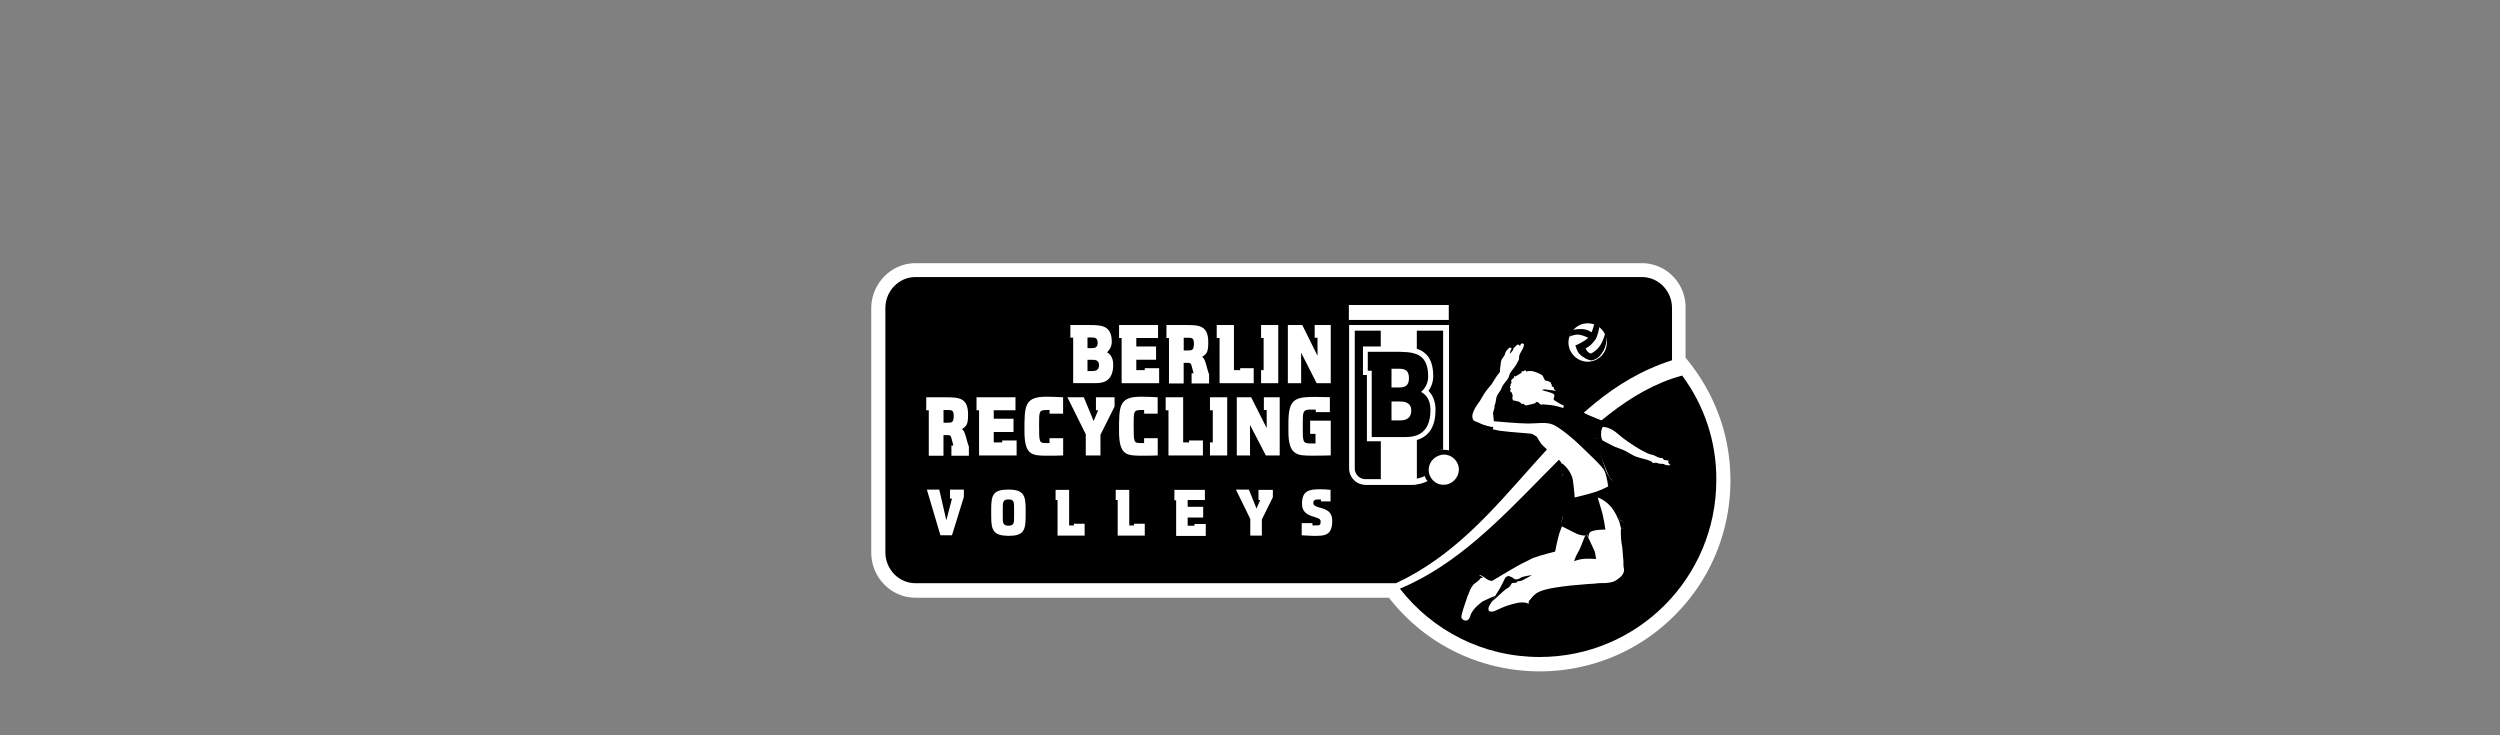 <svg id="Ebene_1" data-name="Ebene 1" xmlns="http://www.w3.org/2000/svg" viewBox="0 0 481.89 141.73"><rect x="0" y="0" width="481.89" height="141.73" fill="#808080" stroke="none"/><defs><style>.cls-1,.cls-2,.cls-3{stroke-width:0}.cls-2{fill:#fff}.cls-3{fill-rule:evenodd}</style></defs><g id="Schild"><path class="cls-2" d="M316.47 50.73H176.48c-4.68 0-8.54 3.92-8.54 8.71v47.06c0 4.79 3.81 8.71 8.54 8.71h91.24c3.21 4.13 7.34 7.62 11.97 10.01 2.56 1.36 5.33 2.39 8.16 3.1 2.88.71 5.93 1.09 8.92 1.09 4.95 0 9.79-.98 14.31-2.88 4.41-1.85 8.32-4.52 11.7-7.89 3.37-3.37 6.04-7.29 7.89-11.7 1.9-4.52 2.88-9.36 2.88-14.31 0-4.57-.82-9.09-2.5-13.33a37.017 37.017 0 0 0-6.15-10.34v-9.52c.11-4.84-3.75-8.71-8.43-8.71z"/><path class="cls-1" d="M324.25 72.39c-20.57 5.55-32.48 31.94-54.41 41.08 6.26 8.05 16 13.17 26.93 13.17 18.82 0 34.06-15.23 34.06-34.11.05-7.51-2.39-14.47-6.58-20.13z"/><path class="cls-1" d="M322.29 69.45V59.38c0-3.32-2.61-5.98-5.82-5.98H176.48c-3.21 0-5.82 2.67-5.82 5.98v47.06c0 3.32 2.61 5.98 5.82 5.98h92.6c22.31-10.39 29.82-35.47 53.21-42.98z"/></g><g id="Spieler"><path class="cls-2" d="M309.73 66.02c0 2.07-1.69 3.7-3.7 3.7s-3.7-1.69-3.7-3.7 1.69-3.7 3.7-3.7 3.7 1.63 3.7 3.7z"/><path class="cls-1" d="M309.45 64.01s-.38 2.23-1.74 3.43c-.87.71-1.09.71-1.09.71s-.6-.11-.98-.98c.92-.54 1.2-.82 1.9-1.74.33-.49.82-2.18.71-2.72-.16-.76-.98-.16-.98-.16s-.16.76-.49 1.52c0 0-.71-.65-2.01-.65s-1.85.27-1.85.27l-.38 1.2s.92-.49 1.85-.38c.92.16 1.74.6 1.74.6-.82.82-2.45 1.47-2.45 1.47s.22 1.03.71 1.58 1.63 1.31 2.45 1.31c.82-.22 1.41-.49 2.23-1.85 1.03-1.9.38-3.59.38-3.59zm-3.26.92z"/><path class="cls-2" d="m321.53 89.04.16-.16c-.22-.22-.6-.11-.92-.22-.16-.05-.22-.33-.33-.38H320c-.38-.11-.82-.33-1.14-.49-.38-.16-.71-.16-1.09-.33-1.69-.71-3.48-1.96-4.9-2.99-1.09-.82-2.12-2.12-3.97-2.18-.11-.38.05-.87-.22-1.14-.33-.27-.87-.27-1.25-.44-.87-.33-1.8-.54-2.72-.92-.71-.27-1.31-.87-1.96-1.25-.38-.22-.76-.16-1.25-.33-.71-.27-1.31-.71-1.96-1.09-.05-.16-.11-.22-.05-.33.05-.33.22-.38.33-.54s.11-.38.22-.54c-.05-.44-.33-.44-.49-.71 0-.11-.05-.22-.05-.33-.11-.05-.27-.16-.38-.22-.05-.16 0-.38-.05-.49-.11-.27-.49-.44-.82-.54-.11 0-.22-.05-.33-.05-.27-.16-.38-.65-.54-.92-.27-.38-2.12-1.09-2.5-.92-.22.11-.27-.22-.54.11-.22-.05-.27-.11-.27-.33-.22.11-.49.38-.76.22l-.05.05c.05.16 0 .05.11.16-.05.16-1.03.65-1.25.82-.16-.05-.11 0-.16-.16-.16.11-.05.27-.16.44-.16.11-.38.27-.54.38.05.22 0 .33.11.49-.05.16-.11.27-.22.33 0 .22.05.05.05.22 0 .11-.16.22-.16.38 0 .05.11.22.16.27.05.16-.11.22-.11.27 0 .16.11.16.05.33l.11.11h.16c0 .27.16.38.16.6.05.27-.16.49 0 .76v.11l.05-.05c.11.05.11.16.16.27v.05q.05-.05.05-.16c.16.05 1.31.16 1.41.65.16 0 .27 0 .38-.05.16.22.38.27.54.44h.05c-.16.33-.87.16-1.25.27-.22.05-.44.22-.65.27-.54.16-1.09-.05-1.47-.16-.22 0-.49.05-.71.05-.65-.11-1.25-.22-2.07-.22 0-.44.16-.54.22-.87s.11-.65.16-.98c.16-.49.54-.98.82-1.41.16-.27.22-.6.44-.92.27-.44.71-.87.98-1.31.22-.33.22-.76.44-1.09.33-.54.82-1.03 1.14-1.58.11-.22.38-.71.49-.92.11-.33 0-.54.11-.87.16-.49.54-.98.76-1.47.05-.16.05-.38.16-.54-.05-.22-.16-.16-.27-.33-.27.05-.49.27-.49.49q-.11 0-.16-.05t-.05-.16h-.38l-.71.71c-.05.11 0 .27-.11.38-.05.05-.38.49-.49.54v.05h-.11c.05-.27.16-.6.33-.82 0-.11 0-.22-.05-.27h-.38c-.27.27-.54.54-.71.87-.11.27-.11.49-.27.71-.16.27-.44.54-.54.87-.16.44-.11.98-.22 1.36 0 .27-.05.54-.05.82-.11.27-.44.54-.6.82-.44.6-.76 1.31-1.25 1.9-.22.22-.38.44-.82.98-.54.82-.44.6-.76 1.2-.11.16-.38.65-.49.82-.49.65-.98 1.36-1.25 2.12-.11.22-.22.87-.11 1.03.05.65.65.71 1.14.92.44.22.98.49 1.41.65.38.16.82.16 1.2.38.11.05.11.11.16.27.44.11.87.16 1.31.27 2.29.33 6.09.49 6.37.65.27.22.65.33.87.6.16.27.16.38.65 1.09.49.71 2.56 2.45 3.1 2.94.33.27.65.38.87.87.11.33.87 1.09.16 2.56-.05.16-.05.44-.16.6-.05.49-.38.92-.44 1.36.05.33-.05.65.05 1.09.11.38.27.76.38 1.2 0 0 .82 1.41.38 3.48.11-.44-.33 1.03-.38 1.52.05.16.11.27.16.44 0 0-.38 1.09-.49 1.36-.33 1.03-.82 3.54-.82 3.54s-.87.22-1.47.38c-.87.22-1.9.54-2.83.87-.71.33-1.41.76-2.07 1.03-.49.22-5.11 2.94-5.77 3.37-.87-.05-1.31-.6-1.85-.92-.16-.11-.33-.11-.49-.22-.33 0-.87.22-.87.22-.38.6-.65 1.2-.92 1.96-.27.98-1.09 3.32-1.09 3.32s-.76 2.18-.71 2.67 1.31 1.25 1.74-.33c.38-1.41 2.39-2.77 2.39-2.77l1.8-.82.6-.22s-.82 1.36-1.09 1.8-.54 1.47.71 1.2c.76-.22 2.01-1.09 4.57-1.63 1.52-.33 2.29.16 2.29.16-.05-.11-.05-.33 0-.49.16-.38.6-.38.92-.54l1.74-.87c.33-.16.65-.11 1.03-.22.44-.11.82-.38 1.25-.54.11-.05.38-.05.49-.05.54-.05 1.14-.11 1.69-.16 1.8-.44 3.75-.49 5.55-.92 1.2-.27 3.1-.11 3.97-.65.71-.44 1.47-.92 1.69-1.85.05-.22 0-.6-.05-.71-.11-.6 0-1.31-.11-1.85-.05-.65-.11-1.31-.16-2.01-.22-1.03-.33-2.34-.27-3.54.05-.11.16-.11.22-.16.38 0 .54-.05.92-.11 0-.11-.22-.16-.22-.22-.05-.44-.49-.92-.82-1.14-.11-.11-.33-.11-.38-.22 0-.16-.05-.27-.05-.44-.05-.16-.16-.44-.22-.6-.11-.44 0-.76-.16-1.2-.05-.16-.16-.27-.22-.38-.11-.22-.11-.44-.16-.71-.22-.54-.65-1.36-.54-2.01.05-.44-.98-1.2-.65-1.63q.05-.11.11-.16c.16 0 .33-.05.49-.05v-.38c-.76-.71-1.03-1.8-1.47-2.83-.71-1.63-1.25-3.43-1.85-5.11.16-.05.27-.11.33-.22.49 0 .76.27 1.14.49.76.38 1.58.82 2.34 1.2.65.27 1.31.44 1.96.76s1.36.82 2.01 1.09c.92.38 2.01.49 2.99.92.16.05.22.27.38.33.05.05.54-.05.76 0 .11.05.38.16.54.16.27 0 .49.05.76.05.16.05.38.22.54.22.44.11.82 0 .82 0-.22-.22-.33-.27-.49-.54zm-13.87 18.72s-.76-.11-2.18-.05c-1.41.11-2.07.49-2.07.49s.27-.92.71-1.63 1.09-2.45 1.25-2.88c.16-.38.38-.87.38-.87s1.31 2.67 1.52 3.21c.27.54.38 1.74.38 1.74z"/><path class="cls-1" d="M292.8 69.99s-4.3 7.24-4.57 8.05c-.27.87-.44 1.58-.44 1.58l.16 1.58s4.84.44 6.64.44 3.48-.38 4.9.27c1.41.71 3.81 2.67 5.22 4.08s4.19 3.86 4.62 4.9c.44 1.09.65 2.88.65 2.88l1.2-.65s-1.14-1.2-1.58-2.29-2.01-6.37-2.01-6.37.76.33 1.36.49c-.44-.44-.38-1.8-.22-2.18.16-.38.22-.54.22-.54l.54.05s.27-.82-.05-.92c-.6-.33-2.77-1.03-4.24-1.85-1.2-.76-1.74-1.03-2.61-1.25-.87-.22-1.2-.22-1.2-.22s.16.76-.27.54c-.49-.16-1.96-.54-2.61-.54-.65-.05-1.25-.11-1.25-.11s-.05.33-.6-.22c-.6-.6-.54.11-1.09.11-.65.16-2.72.76-3.1.38-.54-.54-1.74-1.74-1.8-2.07-.22-1.03.49-2.5 1.14-4.03-.44.44.98-2.12.98-2.12z"/><path class="cls-3" d="M301.24 89.42s1.69 1.31 1.96 3.26c.27 2.01.33 3.21.33 3.21s2.61-.6 4.08-1.09 2.72-1.25 2.72-1.25.65.65.65 1.2c0 0-.22-.22 0 .6s1.09 2.94 1.09 3.43c0 .38.11.98.16 1.41 0 .05 1.41.6 1.41 1.63 0 .11-.82 0-1.14.16-.16-.54-.33-1.31-.33-1.31s-.82-2.23-1.96-3.32c-1.09-1.09-2.23-1.47-2.23-1.47s.27 1.09.71 2.45.76 3.75.76 3.75-2.83-.05-3.1.71c-.22.54-.11.87-.11.87l-.33-.65-.44.22s-.82.05-1.85-.49-2.94-1.47-2.94-1.47.87-1.74.54-2.94c-.33-1.2-.33-1.85-.33-1.85l-.71-.16s.11-1.03.16-2.12c.05-1.14.33-1.69.82-2.67.44-.92-.27-2.18-.27-2.18l.33.05zM299.82 75.65s0-.05 0 0c.16-.11.22 0 .27.05-.05.11-.11.16-.16.16 0-.11-.05-.16-.11-.22z"/><path class="cls-3" d="M297.7 75.05c-.27 0-.44.16-.44.16s2.18.54 2.29.82c.16.38.05.6.05.65.16-.05.33-.27.38-.44.11-.22.16-.44.16-.82-.65-.22-2.07-.27-2.45-.38zM284.04 81.31c.11 0 3.1 1.09 3.81.98 0 0-.05.27-.11.33 0 0-.27.71-.44.54-1.14-.44-1.74-1.09-3.05-1.69-.05 0-.11-.11-.22-.16zM299.12 74.02c-.05.05-.16.05-.16-.05v-.05c.05-.27.27.05.33.11v.11c-.16.05-.11-.11-.16-.11z"/><path class="cls-1" d="M309.89 112.38s-2.77.44-4.13.71c-1.36.22-4.19.49-5.71.87s-4.79 1.69-5.17 1.85c-.22.11.54-.92 1.14-1.36.92-.65 2.34-1.09 6.69-1.58 5.01-.49 7.18-.49 7.18-.49M295.31 110.85s-1.63.22-2.07.44c-.05.05-.16.11-.22.16-.27.16-.76.33-1.09.16-.22-.11-.44-.38-.76-.44-.33-.27-.82-.05-.98.16s-.65 1.36-1.14 2.18c-.49.82-1.58 2.56-1.58 2.56s1.14-1.03 1.74-1.58.65-.65 1.41-1.14c.76-.44.54-.92.98-.98.44-.05.38 0 .65-.05.22-.05.22-.22.22-.27.33 0 .71-.05 1.03-.22.6-.27 1.8-.98 1.8-.98zM285.62 111.13c-.22-.05-.33-.22-.6-.33-.11-.05-.44-.22-.65-.11-.11.05-.11.11-.11.11s-.22.22-.65 1.58c-.44 1.36-.65 1.96-.71 2.39-.05.22.38-.82.44-.98 0 0 .27-.65.71-1.14l.05-.05c.22-.16.49-.38.71-.54.49-.38.6-.65.6-.65s.22-.05.38-.05 0-.16-.16-.22z"/></g><g id="Schriftzug"><path class="cls-2" d="M209.62 69.34v2.18h.87c.44 0 1.36 0 1.36-1.14 0-1.03-.87-1.03-1.36-1.03h-.87zm0-4.3v2.07h.82c.65 0 1.14-.16 1.14-1.03 0-.92-.49-1.03-1.14-1.03h-.82zm-3.32-2.39h3.48c2.45 0 4.52 0 4.52 3.26 0 1.09-.65 1.74-.92 2.01.44.22 1.2.82 1.2 2.39 0 3.43-2.29 3.54-3.37 3.54h-4.35v-8.76h-.54v-2.45zM215.71 65.15v-2.5h7.51v2.5h-4.19v1.63h3.81v2.56h-3.81v2.01h1.63v-.38h2.77v2.89h-7.23v-8.71h-.49zM228.77 65.1h-.6v2.45h.71c.87 0 1.25 0 1.25-1.31 0-1.14-.33-1.14-1.36-1.14m-3.92-2.45h3.59c2.61 0 4.46 0 4.46 3.32 0 1.9-.27 2.23-1.2 2.83.65.22.87 2.12 1.36 3.37v1.74h-3.37v-1.96h.38c-.54-1.9-.33-2.01-1.2-2.01h-.71v3.97h-2.83v-8.76h-.49v-2.5zM234.53 65.15v-2.5h3.32v8.7h1.2v-.38h2.61v2.89h-6.58v-8.71h-.55zM243.08 62.65h3.31v11.21h-3.31v-2.51h.49v-6.2h-.49v-2.5zM248.24 73.86V62.65h2.78l2.94 5.93V65.1h-.55v-2.45h3.1v11.21h-2.72l-2.99-5.88v5.88h-2.56z"/><g><path class="cls-2" d="M182.47 79.03h-.6v2.45h.71c.87 0 1.25 0 1.25-1.31 0-1.14-.33-1.14-1.36-1.14m-3.92-2.45h3.59c2.61 0 4.46 0 4.46 3.32 0 1.9-.27 2.23-1.2 2.83.65.22.87 2.12 1.36 3.37v1.74h-3.37v-1.96h.38c-.54-1.9-.33-2.01-1.2-2.01h-.71v3.97h-2.83v-8.76h-.49v-2.5zM188.23 79.08v-2.5h7.51v2.5h-4.19v1.63h3.81v2.56h-3.81v2.01h1.63v-.38h2.78v2.89h-7.24v-8.71h-.49zM202.32 84.47h2.61v3.32c-1.09.05-2.12.05-3.16.05-2.99 0-4.3-.22-4.3-4.79 0-4.84 0-6.58 4.24-6.58 1.09 0 2.18.05 3.21.11v3.16h-2.61v-.71h-.44c-1.58 0-1.58.22-1.58 2.72 0 3.59 0 3.65 1.41 3.65h.6v-.92zM205.75 76.58h3.16l1.9 4.57.87-2.07h-.43v-2.5h3.59v1.79l-2.72 5.44v3.98h-2.83v-4.08l-3.54-7.13zM220.55 84.47h2.61v3.32c-1.09.05-2.12.05-3.16.05-2.99 0-4.3-.22-4.3-4.79 0-4.84 0-6.58 4.24-6.58 1.09 0 2.18.05 3.21.11v3.16h-2.61v-.71h-.44c-1.58 0-1.58.22-1.58 2.72 0 3.59 0 3.65 1.41 3.65h.6v-.92zM224.69 79.08v-2.5h3.37v8.7h1.14v-.38h2.67v2.89h-6.64v-8.71h-.54zM233.23 76.58h3.32v11.21h-3.32v-2.51h.54v-6.2h-.54v-2.5zM238.4 87.79V76.58h2.77l2.99 5.93v-3.48h-.54v-2.45h3.05v11.21H244l-3.05-5.88v5.88h-2.55zM252.65 81.09h3.86v6.69c-1.2.05-2.34.05-3.54.05-2.83 0-4.62 0-4.62-4.62v-1.69c0-4.62 1.25-5.01 5.11-5.01.92 0 1.9.05 2.88.05v2.88h-2.72v-.49h-1.09c-1.36 0-1.41.44-1.41 2.56v1.58c0 2.39.22 2.39 1.8 2.39h.65v-1.85h-1.03v-2.56h.11z"/></g><g><path class="cls-2" d="M178.66 94.37h2.39l1.36 5.93 1.09-4.19h-.38v-1.74h2.67v1.41l-2.29 7.4h-2.23l-2.61-8.81zM191.06 99.54v-1.52c0-2.67.44-3.65 3.32-3.65s3.32 1.09 3.32 3.65v1.52c0 2.77-.44 3.75-3.32 3.75-2.88-.05-3.32-1.03-3.32-3.75zm2.23-1.31v1.47c0 .98 0 1.63 1.09 1.63s1.09-.6 1.09-1.63v-1.47c0-1.52 0-1.96-1.09-1.96s-1.09.54-1.09 1.96zM203.47 96.38v-1.96h2.61v6.86h.92v-.33h2.07v2.29h-5.22v-6.86h-.38zM215.06 96.38v-1.96h2.61v6.86h.92v-.33h2.07v2.29h-5.22v-6.86h-.38zM226.37 96.38v-1.96h5.88v1.96h-3.32v1.31h2.99v2.07h-2.99v1.58h1.31v-.33h2.18v2.29h-5.71v-6.86h-.33v-.05zM238.23 94.37h2.5l1.47 3.65.71-1.63h-.33v-1.96h2.77v1.41l-2.12 4.3v3.1H241v-3.21l-2.77-5.66zM250.91 103.18v-2.34h2.07v.44h.71c.82 0 .87-.16.87-.82 0-1.14-3.59-.44-3.59-3.32 0-2.56 1.31-2.83 3.54-2.83.65 0 1.31.05 1.96.11v2.23h-1.85v-.38h-.38c-.65 0-1.09.05-1.09.71 0 1.31 3.65.33 3.65 3.37s-1.63 2.94-3.7 2.94c-.76-.05-1.47-.05-2.18-.11z"/></g></g><g id="Tonne"><path class="cls-2" d="M263.15 93.34c-1.63 0-2.99-1.36-2.99-2.99V62.87h18.88v23.78c-.27-.05-.54-.05-.76-.05-2.23 0-4.03 1.8-4.03 4.03 0 .76.22 1.52.65 2.18-.92.38-1.85.6-2.88.6h-8.87v-.05z"/><path class="cls-1" d="M269.74 81.04h-1.52v-3.65h1.52c.71 0 2.29 0 2.29 1.8-.05 1.85-1.69 1.85-2.29 1.85m-1.52-9.96h1.47c.92 0 1.9.16 1.9 1.8s-.98 1.8-1.9 1.8h-1.47v-3.59zm5.71 4.46c.44-.38 1.36-1.36 1.36-2.94 0-4.79-2.99-4.79-6.58-4.79h-5.06v3.65h.76v12.79h6.37c1.63 0 4.95-.22 4.95-5.22 0-2.29-1.14-3.1-1.8-3.48"/><path class="cls-2" d="M260 58.79h19.26v2.88H260z"/><path class="cls-1" d="M274.41 90.51c0-2.12 1.74-3.86 3.86-3.86.27 0 .6.05.87.11 0-.22.05-.44.05-.65V62.77h-6.09v4.46c1.8.6 3.16 1.96 3.16 5.28 0 1.31-.49 2.23-.92 2.83.87.87 1.36 2.07 1.36 3.65 0 3.16-1.2 5.11-3.59 5.82v8.43c.71-.11 1.36-.33 1.96-.6-.44-.6-.65-1.36-.65-2.12M263.48 85.07V72.28h-.76v-5.5h3.43v-4.03h-6.09v27.37a3.16 3.16 0 0 0 3.16 3.16h2.94v-8.22h-2.67z"/><path class="cls-2" d="M274.63 91.76c-.82.38-1.69.6-2.61.6h-8.81c-1.14 0-2.07-.92-2.07-2.07V63.74h17.03V86.7h.16c.33 0 .65.05.98.11V62.65h-19.26v27.64a3.16 3.16 0 0 0 3.16 3.16h8.81c1.14 0 2.18-.27 3.16-.71-.27-.27-.44-.6-.54-.98"/><path class="cls-2" d="M275.39 90.56c0 1.63 1.31 2.94 2.94 2.88 1.52 0 2.83-1.31 2.88-2.88 0-1.63-1.31-2.94-2.88-2.94-1.63.05-2.94 1.36-2.94 2.94"/></g></svg>